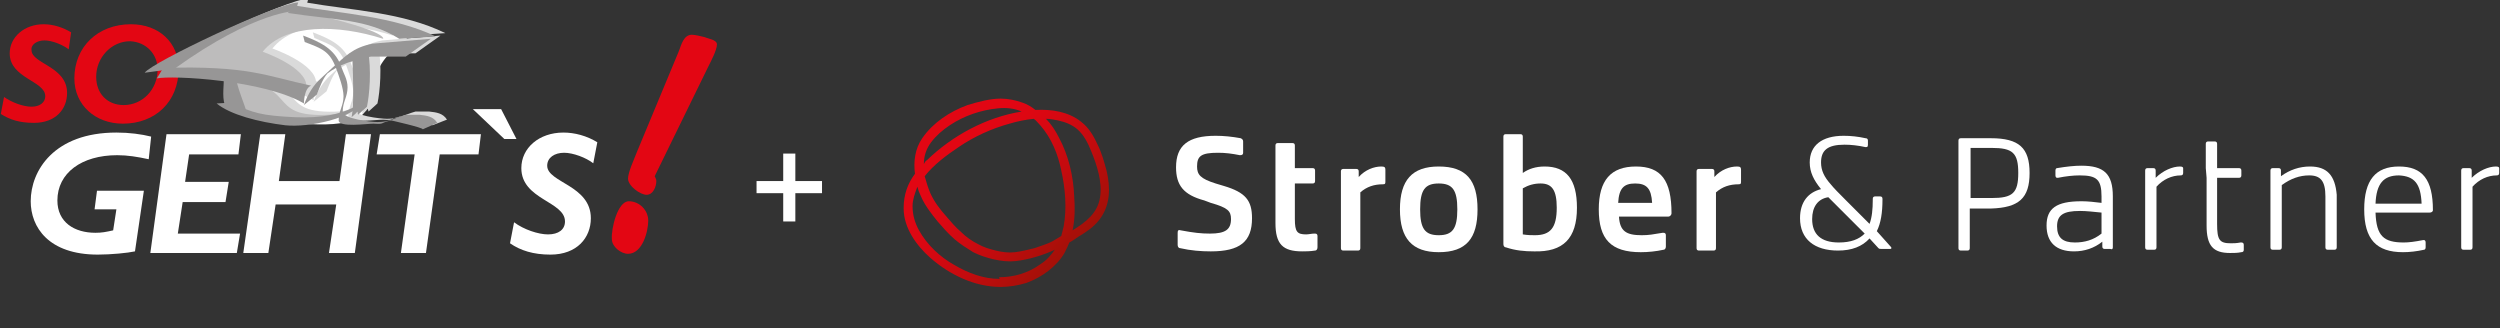 <?xml version="1.0" encoding="utf-8"?>
<!-- Generator: Adobe Illustrator 25.1.0, SVG Export Plug-In . SVG Version: 6.00 Build 0)  -->
<svg version="1.1" id="Ebene_1" xmlns="http://www.w3.org/2000/svg" xmlns:xlink="http://www.w3.org/1999/xlink" x="0px" y="0px"
	 viewBox="0 0 309.3 40.6" style="enable-background:new 0 0 309.3 40.6;" xml:space="preserve">
<rect x="0" y="0" width="309.3" height="40.6" fill="#333333" stroke="none"/>
<style type="text/css">
	.st0{fill-rule:evenodd;clip-rule:evenodd;fill:#E30613;}
	.st1{fill:#FFFFFF;}
	.st2{fill:#E30613;}
	.st3{fill:#FFFFFF;stroke:#FFFFFF;stroke-width:2.156;stroke-miterlimit:3.864;}
	.st4{fill:#DADADA;}
	.st5{fill:#BDBCBC;}
	.st6{fill:#979696;}
	.st7{clip-path:url(#SVGID_2_);fill:url(#SVGID_3_);}
</style>
<g>
	<g>
		<path class="st0" d="M77.7,31.4c1.8,0,2.5-2.8,2.5-4.1c0-1.3-1.1-2.4-2.4-2.4c-1.4,0-2.2,3.4-2.1,4.7
			C75.7,30.5,76.8,31.4,77.7,31.4L77.7,31.4z M78.8,18.8c-0.3,0.8-1.1,2.5-1.1,3.3c0,0.9,1.5,2,2.3,2s1.2-1,1.2-1.7
			c0-0.2-0.1-0.4-0.2-0.6l6.6-13.5c0.3-0.6,1.1-2.1,1.1-2.8c0-0.6-1.1-0.7-1.5-0.9c-0.4-0.1-1.2-0.3-1.6-0.3c-1,0-1.3,1.2-1.6,2
			L78.8,18.8L78.8,18.8z"/>
		<path class="st1" d="M18.7,16.9c-1.2-0.3-2.7-0.5-4.3-0.5c-7.7,0-10.6,4.7-10.6,8.5c0,3.2,2.2,6.6,8.3,6.6c1.6,0,3.7-0.2,4.6-0.4
			l1.1-7.5H12l-0.3,2.3h2.7L14,28.5c-0.9,0.2-1.4,0.3-2.2,0.3c-2.6,0-4.7-1.3-4.7-4c0-3.4,3-5.6,7.4-5.6c1.3,0,2.5,0.2,3.9,0.5
			L18.7,16.9L18.7,16.9z"/>
		<polygon class="st1" points="29.8,16.6 20.6,16.6 18.6,31.3 29.3,31.3 29.7,28.9 22,28.9 22.6,25 27.9,25 28.3,22.5 22.9,22.5 
			23.4,19.1 29.5,19.1 		"/>
		<polygon class="st1" points="45.9,16.6 42.8,16.6 42,22.4 34.5,22.4 35.3,16.6 32.2,16.6 30.1,31.3 33.2,31.3 34.1,25.3 
			41.6,25.3 40.7,31.3 43.9,31.3 		"/>
		<polygon class="st1" points="59.5,16.6 47,16.6 46.6,19.1 51.3,19.1 49.6,31.3 52.7,31.3 54.4,19.1 59.2,19.1 		"/>
		<polygon class="st1" points="63.9,17.2 62,13.5 58.5,13.5 62.4,17.2 		"/>
		<path class="st1" d="M73.9,17.6c-1.3-0.8-2.8-1.2-4.2-1.2c-3,0-5.2,1.9-5.2,4.4c0,3.9,5.4,4.1,5.4,6.6c0,1-0.8,1.6-2.1,1.6
			c-1.2,0-3-0.6-4.2-1.5l-0.5,2.6c1.3,0.9,2.9,1.4,5,1.4c3.3,0,5-2.1,5-4.5c0-4.1-5.4-4.4-5.4-6.5c0-1,0.9-1.6,2.1-1.6
			c1.1,0,2.7,0.6,3.6,1.3L73.9,17.6L73.9,17.6z"/>
		<path class="st2" d="M8.8,4c-1-0.6-2.2-1-3.4-1C3,3,1.2,4.6,1.2,6.6c0,3.1,4.4,3.4,4.4,5.3c0,0.8-0.7,1.3-1.7,1.3S1.5,12.7,0.5,12
			l-0.4,2.1c1.1,0.7,2.3,1.1,4.1,1.1c2.7,0,4.1-1.7,4.1-3.7c0-3.3-4.4-3.6-4.4-5.3C3.8,5.5,4.6,5,5.5,5s2.2,0.5,3,1.1L8.8,4L8.8,4z"
			/>
		<path class="st0" d="M22.1,8.5c0-3.2-2.4-5.5-5.9-5.5c-4.1,0-7,2.8-7,6.7c0,3.3,2.6,5.6,6,5.6C19.2,15.3,22.1,12.6,22.1,8.5
			L22.1,8.5z M19.5,8.6c0,2.5-1.9,4.4-4.2,4.4c-2,0-3.4-1.4-3.4-3.5c0-2.4,1.9-4.4,4.2-4.4C18.1,5.2,19.5,6.7,19.5,8.6L19.5,8.6z"/>
		<path class="st3" d="M29.2,6.5c3-7,20.9-2,20.9-2c-4.9,0.8-5.8,8.7-5.8,8.7C42.6,15.3,34,13.8,34,13.8L29.2,6.5L29.2,6.5z"/>
		<path class="st4" d="M48.6,4.4C43,2.6,36.5,2.5,33.7,6c0,0,5.5,1.9,5.4,4.3C33,9.9,27.6,8.9,27.6,8.9l-5.7-0.4
			c0.4-1.5,8.4-5.7,14.6-7.9C49.5,3.3,48.6,4.4,48.6,4.4L48.6,4.4z"/>
		<path class="st4" d="M46.8,5.7c0.5,2.5,0.2,5.7-0.1,7.1l-1.1,1c-0.4-1,0.2-4.9,0.1-7.1L46.8,5.7L46.8,5.7z"/>
		<path class="st4" d="M40.4,11.3c0.4-1,0.7-1.9,1.3-2.6C43.2,7.6,45,7,47.1,6.6h4.3l3.1-2.2L47.3,5c-2.5,0.5-3.4,1.6-5,3l-1.4,1.3
			c-0.9,0.8-1.6,1.9-2.1,3.3L40.4,11.3L40.4,11.3z"/>
		<path class="st4" d="M29.9,9.5c-0.6,1.6,0.3,4,0.3,4c7.2,2.7,13.9,0.1,13.9,0.1C33.1,14.9,39.2,10.1,29.9,9.5L29.9,9.5z"/>
		<path class="st4" d="M55.1,4.1c-5.3-2.6-11.5-2.8-17.3-3.8l-1,0.9c5.8,0.9,9.8,0.7,13.8,3.2L55.1,4.1L55.1,4.1z"/>
		<path class="st4" d="M30.4,9c0,1.2,1.1,3.5,1.4,4.8L29.2,13c-0.6-1-0.3-2.6-0.3-3.8L30.4,9L30.4,9z"/>
		<path class="st4" d="M29.7,12.3c2.9,1.3,3.8,1.6,8,1.8c6.7,0.3,8.7-2.3,8.7-2.3c-1.2,2.5-7.1,3.6-9.9,3.3
			c-3.3-0.4-6.8-1.3-8.5-2.7L29.7,12.3L29.7,12.3z"/>
		<path class="st4" d="M37.9,1c0.2-0.1-5-0.1-15,7.1l-3.7,0.4c0.9-1.3,16.3-8.6,19-8.7C38,0.1,37.9,1,37.9,1L37.9,1z"/>
		<path class="st4" d="M21.4,8C32,7.8,34.1,9,39.7,10.2c-0.9,0.3-0.9,2.2-0.9,2.2c-4.9-2.9-16.3-3.5-18.2-3.1L21.4,8L21.4,8z"/>
		<path class="st4" d="M46,6c0.5,2.5,0.2,5.7-0.1,7.1l-1.1,1c0.3-1.4,0.2-4.9,0.1-7.1L46,6L46,6z"/>
		<path class="st4" d="M38.7,4c2.1,0.8,3.9,1.6,4.7,3.8c0.3,0.9,0.8,1.6,0.8,2.6c0,1.2-0.6,1.8-0.6,3c0,0.9,3.5,1.3,4.3,1.3
			c1.5,0,2.1-0.5,3.5-0.9h1.7c0.9,0.1,1.7,0.2,2.2,1l-1.8,0.7c0.1-0.2-3.9-1.1-3.9-1.1c-1.5,0.3-0.7,0.5-2.2,0.4
			c-0.8,0-4.3,0.5-4.3-0.4c0-1.2,0.6-1.8,0.6-3c0-1-0.6-2.6-0.9-3.4C42,5.8,41,5.6,38.9,4.7L38.7,4L38.7,4z"/>
		<path class="st5" d="M47.4,4.8C41.8,3,35.3,2.9,32.5,6.4c0,0,5.5,1.9,5.4,4.3c-6.1-0.4-11.5-1.4-11.5-1.4l-5.7-0.4
			C21.1,7.5,29,3.2,35.3,1C48.2,3.7,47.4,4.8,47.4,4.8L47.4,4.8z"/>
		<path class="st6" d="M45.5,6.1c0.5,2.5,0.2,5.7-0.1,7.1l-1.1,1c-0.4-1,0.2-4.9,0.1-7.1L45.5,6.1L45.5,6.1z"/>
		<path class="st6" d="M39.2,11.7c0.4-1,0.7-1.9,1.3-2.6C41.9,8,43.8,7.4,45.9,7h4.3l3.1-2.2l-7.2,0.6c-2.5,0.5-3.4,1.6-5,3
			l-1.4,1.3c-0.9,0.8-1.6,1.9-2.1,3.3L39.2,11.7L39.2,11.7z"/>
		<path class="st5" d="M28.7,9.9c-0.6,1.6,0.3,4,0.3,4c7.2,2.7,13.9,0.1,13.9,0.1C31.9,15.3,37.9,10.5,28.7,9.9L28.7,9.9z"/>
		<path class="st6" d="M53.9,4.5C48.6,2,42.4,1.7,36.6,0.7l-1,0.9c5.8,0.9,9.8,0.7,13.8,3.2L53.9,4.5L53.9,4.5z"/>
		<path class="st6" d="M29.2,9.4c0,1.2,1.1,3.5,1.4,4.8L28,13.4c-0.6-1-0.3-2.6-0.3-3.8L29.2,9.4L29.2,9.4z"/>
		<path class="st6" d="M28.5,12.7c2.9,1.3,3.8,1.6,8,1.8c6.7,0.3,8.7-2.3,8.7-2.3c-1.2,2.5-7.1,3.6-9.9,3.3
			c-3.3-0.4-6.8-1.3-8.5-2.7L28.5,12.7L28.5,12.7z"/>
		<path class="st6" d="M36.6,1.4c0.2-0.1-5-0.1-15,7.1L17.9,9c0.9-1.3,16.3-8.6,19-8.7C36.8,0.5,36.6,1.4,36.6,1.4L36.6,1.4z"/>
		<path class="st6" d="M20.2,8.4c10.6-0.3,12.7,1,18.3,2.2c-0.9,0.3-0.9,2.2-0.9,2.2c-4.9-2.9-16.3-3.5-18.2-3.1L20.2,8.4L20.2,8.4z
			"/>
		<path class="st6" d="M44.7,6.4c0.5,2.5,0.2,5.7-0.1,7.1l-1.1,1c0.3-1.4,0.2-4.9,0.1-7.1L44.7,6.4L44.7,6.4z"/>
		<path class="st6" d="M37.5,4.4c2.1,0.8,3.9,1.6,4.7,3.8c0.3,0.9,0.8,1.6,0.8,2.6c0,1.2-0.6,1.8-0.6,3c0,0.9,3.5,1.3,4.3,1.3
			c1.5,0,2.1-0.5,3.5-0.9h1.7c0.9,0.1,1.7,0.2,2.2,1L52.3,16c0.1-0.2-3.9-1.1-3.9-1.1c-1.5,0.3-0.7,0.5-2.2,0.4
			c-0.8,0-4.3,0.5-4.3-0.4c0-1.2,0.6-1.8,0.6-3c0-1-0.6-2.6-0.9-3.4c-0.8-2.2-1.8-2.5-3.9-3.3L37.5,4.4L37.5,4.4z"/>
	</g>
	<g>
		<g>
			<g>
				<defs>
					<path id="SVGID_1_" d="M123.6,34.5c-1.9,0-3.8-0.7-5.5-1.7c-1.8-1-3.4-2.5-4.4-4.3c-0.5-0.9-0.8-1.9-0.8-3
						c0-0.8,0.3-1.6,0.6-2.4c0.1,0.4,0.2,0.7,0.4,1.1c0.5,1.2,1.3,2.2,2.1,3.2c0.7,0.8,1.3,1.5,2.1,2.2c0.7,0.6,1.5,1.1,2.3,1.6l0,0
						l0,0c0.8,0.4,1.7,0.7,2.6,0.9c0.9,0.2,1.8,0.3,2.7,0.2c1.6-0.2,3.3-0.7,4.8-1.4c-0.5,0.7-1,1.3-1.8,1.8
						c-1.5,1.1-3.3,1.6-5.1,1.6C123.7,34.5,123.7,34.5,123.6,34.5 M118.6,18.2c1.9-1.3,4.1-2.3,6.3-2.9c1-0.3,2-0.5,3-0.6
						c0.3,0.2,0.5,0.5,0.8,0.8c1.4,1.6,2.2,3.6,2.6,5.6c0.5,2.2,0.7,4.7,0.3,6.9c-0.1,0.4-0.2,0.8-0.3,1.2c-0.3,0.2-0.7,0.4-1,0.6
						c-0.7,0.4-1.5,0.6-2.3,0.9c-0.8,0.2-1.6,0.4-2.4,0.5s-1.6,0-2.4-0.2s-1.5-0.4-2.2-0.8c-0.8-0.4-1.5-0.9-2.1-1.5
						c-0.7-0.6-1.2-1.2-1.8-1.9c-0.8-0.9-1.5-1.8-2-2.9c-0.3-0.7-0.5-1.4-0.7-2.1C115.5,20.4,117.1,19.2,118.6,18.2 M132.9,24.3
						c-0.1-2.5-0.7-5.1-1.9-7.3c-0.4-0.8-0.9-1.6-1.6-2.3c0.5,0,1,0.1,1.5,0.2c0.9,0.2,1.7,0.5,2.4,1.1c0.8,0.7,1.3,1.7,1.7,2.7
						c0.7,1.7,1.4,3.8,1.1,5.7c-0.3,2-1.8,3.1-3.4,4.1C133,27.1,133,25.7,132.9,24.3 M115.2,17.6c0.6-0.8,1.4-1.5,2.3-2.1
						c1.8-1.2,3.9-1.9,6-2.1c1-0.1,2,0,2.9,0.4c-4.4,0.7-8.6,3-11.7,6c-0.2,0.1-0.3,0.3-0.4,0.5C114.3,19.3,114.6,18.4,115.2,17.6
						 M119.7,13c-2.2,0.8-4.3,2.2-5.6,4.1c-0.9,1.3-1.1,2.9-0.9,4.4c-0.9,1.2-1.4,2.6-1.4,4.2l0,0v0.1c0,2.4,1.6,4.6,3.3,6.1
						c2.4,2.1,5.5,3.6,8.7,3.6l0,0c1.1,0,2.2-0.2,3.2-0.5c1.9-0.7,3.7-2,4.7-3.7c0.2-0.4,0.4-0.8,0.6-1.3c0.4-0.2,0.8-0.5,1.1-0.7
						c1-0.6,1.9-1.2,2.6-2.1c1.4-1.8,1.4-4,0.9-6.1c-0.3-1.1-0.6-2.2-1.1-3.2c-0.5-1.1-1.1-2.1-2-2.8c-1.6-1.3-3.7-1.6-5.7-1.5
						c-0.5-0.4-1-0.7-1.6-0.9c-0.8-0.3-1.8-0.5-2.7-0.5C122.5,12.2,121,12.6,119.7,13"/>
				</defs>
				<clipPath id="SVGID_2_">
					<use xlink:href="#SVGID_1_"  style="overflow:visible;"/>
				</clipPath>
				
					<linearGradient id="SVGID_3_" gradientUnits="userSpaceOnUse" x1="-262.909" y1="-285.029" x2="-262.31" y2="-285.029" gradientTransform="matrix(21.723 20.257 -20.257 21.723 56.52 11536.46)">
					<stop  offset="0" style="stop-color:#E20613"/>
					<stop  offset="0.235" style="stop-color:#DA0712"/>
					<stop  offset="0.606" style="stop-color:#C30B0E"/>
					<stop  offset="1" style="stop-color:#A41008"/>
				</linearGradient>
				<polygon class="st7" points="123.7,-0.6 149.2,23.1 125.5,48.4 100.1,24.7 				"/>
			</g>
		</g>
		<path class="st1" d="M153.8,17.5c0-0.2-0.1-0.3-0.3-0.4c-1.1-0.2-2.1-0.3-3.1-0.3c-3.4,0-4.9,1.2-4.9,3.9c0,2.2,0.9,3.4,3.5,4.1
			l0.8,0.3c2.1,0.6,2.5,1,2.5,2c0,1.3-0.7,1.8-2.6,1.8c-1.1,0-2-0.1-3.6-0.4c-0.3-0.1-0.4,0-0.4,0.3v1.5c0,0.2,0.1,0.4,0.3,0.4
			c1.3,0.3,2.6,0.4,3.8,0.4c3.6,0,5.1-1.2,5.1-4.1c0-2.2-0.8-3.2-3.5-4l-1-0.3c-1.9-0.6-2.3-1.1-2.3-2.1c0-1.3,0.5-1.7,2.6-1.7
			c0.9,0,1.7,0.1,2.7,0.3c0.3,0,0.4-0.1,0.4-0.3V17.5z"/>
		<path class="st1" d="M157.8,22.8v4.8c0,2.6,0.9,3.5,3.3,3.5c0.4,0,1,0,1.6-0.1c0.2,0,0.3-0.2,0.3-0.4v-1.4c0-0.2-0.1-0.3-0.3-0.3
			h-0.1c-0.3,0-0.7,0.1-1,0.1c-1.1,0-1.4-0.3-1.4-1.9v-4.4h2.2c0.2,0,0.3-0.1,0.3-0.3v-1.3c0-0.2-0.1-0.3-0.3-0.3h-2.2V18
			c0-0.2-0.1-0.3-0.3-0.3h-1.8c-0.2,0-0.3,0.1-0.3,0.3v2.8"/>
		<path class="st1" d="M170.9,20.6c-0.9,0-2,0.4-2.8,1.3v-0.7c0-0.2-0.1-0.3-0.3-0.3h-1.6c-0.2,0-0.3,0.1-0.3,0.3v9.5
			c0,0.2,0.1,0.3,0.3,0.3h1.8c0.2,0,0.3-0.1,0.3-0.3v-6.9c0.8-0.7,1.7-1,2.8-1l0,0c0.3,0,0.3-0.1,0.3-0.4V21
			C171.4,20.7,171.3,20.6,170.9,20.6"/>
		<path class="st1" d="M180.3,25.9c0,2.4-0.6,3.2-2.3,3.2s-2.3-0.8-2.3-3.2s0.6-3.2,2.3-3.2C179.7,22.7,180.3,23.5,180.3,25.9
			 M182.8,25.9c0-3.6-1.4-5.3-4.8-5.3c-3.3,0-4.8,1.7-4.8,5.3s1.5,5.3,4.8,5.3C181.4,31.2,182.8,29.5,182.8,25.9"/>
		<path class="st1" d="M192.6,25.7c0,2.5-0.8,3.4-2.7,3.4c-0.4,0-0.9,0-1.5-0.1v-5.7c0.7-0.4,1.4-0.6,2.2-0.6
			C192,22.7,192.6,23.5,192.6,25.7 M195.1,25.7c0-3.5-1.3-5.1-4-5.1c-1.1,0-2,0.3-2.7,0.8v-4.5c0-0.2-0.1-0.3-0.3-0.3h-1.8
			c-0.2,0-0.3,0.1-0.3,0.3v13.3c0,0.2,0.1,0.4,0.3,0.4c1.2,0.4,2.3,0.5,3.5,0.5C193.4,31.2,195.1,29.5,195.1,25.7"/>
		<path class="st1" d="M204.4,25.1h-4.2c0.1-1.8,0.7-2.4,2.1-2.4C203.7,22.7,204.3,23.3,204.4,25.1 M206.8,26.4L206.8,26.4
			c0-4.1-1.3-5.8-4.4-5.8c-3.1,0-4.6,1.7-4.6,5.3c0,3.7,1.5,5.3,5.2,5.3c0.9,0,1.9-0.1,2.8-0.3c0.2,0,0.3-0.2,0.3-0.4v-1.4
			c0-0.2-0.1-0.3-0.3-0.3h-0.1c-1.2,0.2-1.7,0.3-2.6,0.3c-1.9,0-2.7-0.5-2.8-2.3h6.1C206.6,26.8,206.8,26.6,206.8,26.4"/>
		<path class="st1" d="M214.9,20.6c-0.9,0-2,0.4-2.8,1.3v-0.7c0-0.2-0.1-0.3-0.3-0.3h-1.6c-0.2,0-0.3,0.1-0.3,0.3v9.5
			c0,0.2,0.1,0.3,0.3,0.3h1.8c0.2,0,0.3-0.1,0.3-0.3v-6.9c0.8-0.7,1.7-1,2.8-1l0,0c0.3,0,0.3-0.1,0.3-0.4V21
			C215.4,20.7,215.3,20.6,214.9,20.6"/>
		<path class="st1" d="M249.7,21.4c0,2.5-0.7,3.1-3.3,3.1h-2.6v-6.2h2.6C249,18.3,249.7,18.9,249.7,21.4 M251.1,21.4
			c0-3.1-1.3-4.3-4.8-4.3h-2.6h-1.1c-0.2,0-0.3,0.1-0.3,0.3v13.3c0,0.2,0.1,0.3,0.3,0.3h0.8c0.2,0,0.3-0.1,0.3-0.3v-4.9h2.6
			C249.8,25.7,251.1,24.5,251.1,21.4"/>
		<path class="st1" d="M260,28.9c-1,0.8-2.1,1.1-3.3,1.1c-1.5,0-2.2-0.6-2.2-2l0,0c0-1.4,0.8-1.9,2.8-1.9h0.1c0.7,0,1.6,0.1,2.6,0.2
			L260,28.9L260,28.9z M261.4,30.6v-6.3c0-2.8-1.1-3.8-3.9-3.8c-0.8,0-1.8,0.1-3,0.3c-0.1,0-0.2,0.1-0.2,0.3v0.6
			c0,0.2,0.1,0.3,0.2,0.3h0.1c1-0.2,1.9-0.3,2.7-0.3c2.1,0,2.7,0.5,2.7,2.6v0.8c-0.8-0.1-1.7-0.2-2.4-0.2h-0.1c-3.1,0-4.3,0.9-4.3,3
			l0,0c0,2.1,1.2,3.2,3.4,3.2c1.3,0,2.5-0.4,3.5-1.2v0.6c0,0.2,0.1,0.3,0.3,0.3h0.7C261.3,30.9,261.4,30.8,261.4,30.6"/>
		<path class="st1" d="M269.7,20.6c-0.9,0-2.1,0.5-3,1.4v-0.9c0-0.2-0.1-0.3-0.3-0.3h-0.7c-0.2,0-0.3,0.1-0.3,0.3v9.5
			c0,0.2,0.1,0.3,0.3,0.3h0.8c0.2,0,0.3-0.1,0.3-0.3v-7.5c0.8-0.9,1.9-1.4,3-1.4l0,0c0.2,0,0.3-0.1,0.3-0.3v-0.6
			C270.1,20.7,270,20.6,269.7,20.6"/>
		<path class="st1" d="M273,22v5.9c0,2.5,0.8,3.4,2.9,3.4c0.5,0,0.9,0,1.4-0.1c0.2,0,0.3-0.1,0.3-0.3v-0.6c0-0.2-0.1-0.3-0.3-0.3
			h-0.1c-0.5,0.1-0.9,0.1-1.2,0.1c-1.4,0-1.7-0.4-1.7-2.4V22h2.7c0.2,0,0.3-0.1,0.3-0.3v-0.6c0-0.2-0.1-0.3-0.3-0.3h-2.7v-3
			c0-0.2-0.1-0.3-0.3-0.3h-0.8c-0.2,0-0.3,0.1-0.3,0.3v3"/>
		<path class="st1" d="M285.8,20.6c-1.3,0-2.5,0.4-3.6,1.2v-0.7c0-0.2-0.1-0.3-0.3-0.3h-0.7c-0.2,0-0.3,0.1-0.3,0.3v9.5
			c0,0.2,0.1,0.3,0.3,0.3h0.8c0.2,0,0.3-0.1,0.3-0.3v-7.7c1.1-0.8,2.2-1.2,3.4-1.2c1.4,0,2,0.7,2,2.6v6.3c0,0.2,0.1,0.3,0.3,0.3h0.8
			c0.2,0,0.3-0.1,0.3-0.3v-6.5C288.9,21.7,287.9,20.6,285.8,20.6"/>
		<path class="st1" d="M299.6,25.2h-5.7c0.1-2.5,1-3.5,2.9-3.5C298.7,21.8,299.5,22.7,299.6,25.2 M301,26L301,26
			c0-3.8-1.3-5.4-4.2-5.4c-2.9,0-4.3,1.7-4.3,5.3c0,3.7,1.5,5.3,4.8,5.3c0.8,0,1.7-0.1,2.6-0.3c0.1,0,0.2-0.1,0.2-0.3V30
			c0-0.2-0.1-0.3-0.2-0.3h-0.1c-1,0.2-1.8,0.3-2.4,0.3c-2.5,0-3.4-0.8-3.5-3.7h6.7C300.8,26.3,301,26.2,301,26"/>
		<path class="st1" d="M308.8,20.6c-0.9,0-2.1,0.5-3,1.4v-0.9c0-0.2-0.1-0.3-0.3-0.3h-0.7c-0.2,0-0.3,0.1-0.3,0.3v9.5
			c0,0.2,0.1,0.3,0.3,0.3h0.8c0.2,0,0.3-0.1,0.3-0.3v-7.5c0.8-0.9,1.9-1.4,3-1.4l0,0c0.2,0,0.3-0.1,0.3-0.3v-0.6
			C309.2,20.7,309.1,20.6,308.8,20.6"/>
		<path class="st1" d="M227.5,30c-2.2,0-3.3-1-3.3-2.9c0-1.5,0.7-2.5,2-2.7l0.7,0.7l3.8,3.8C230,29.6,229,30,227.5,30 M232.2,28.6
			c0.5-1,0.7-2.3,0.7-3.9v-0.1c0-0.2-0.1-0.3-0.3-0.3H232c-0.2,0-0.3,0.1-0.3,0.3v0.1c0,1.2-0.1,2.2-0.4,3l-3-3
			c-0.8-0.8-1.4-1.4-1.8-1.9c-0.8-0.9-1.2-1.7-1.2-2.7l0,0c0-1.5,0.8-2.2,2.9-2.2c0.8,0,1.7,0.1,2.6,0.3c0.2,0,0.3,0,0.3-0.3v-0.5
			c0-0.2-0.1-0.3-0.3-0.3c-0.9-0.2-1.8-0.3-2.7-0.3c-2.7,0-4.2,1.2-4.2,3.3l0,0c0,1.2,0.5,2.2,1.4,3.3c-1.6,0.4-2.6,1.6-2.6,3.6
			c0,2.6,1.8,4,4.7,4c1.7,0,3-0.5,3.9-1.5l1.1,1.2c0.1,0.1,0.2,0.1,0.4,0.1h1c0.1,0,0.2,0,0.2-0.1s0-0.1-0.1-0.2L232.2,28.6z"/>
	</g>
	<g>
		<path class="st1" d="M98.4,19v3.4h3.3v1.5h-3.3v3.5h-1.5v-3.5h-3.3v-1.5h3.3V19H98.4z"/>
	</g>
</g>
</svg>
